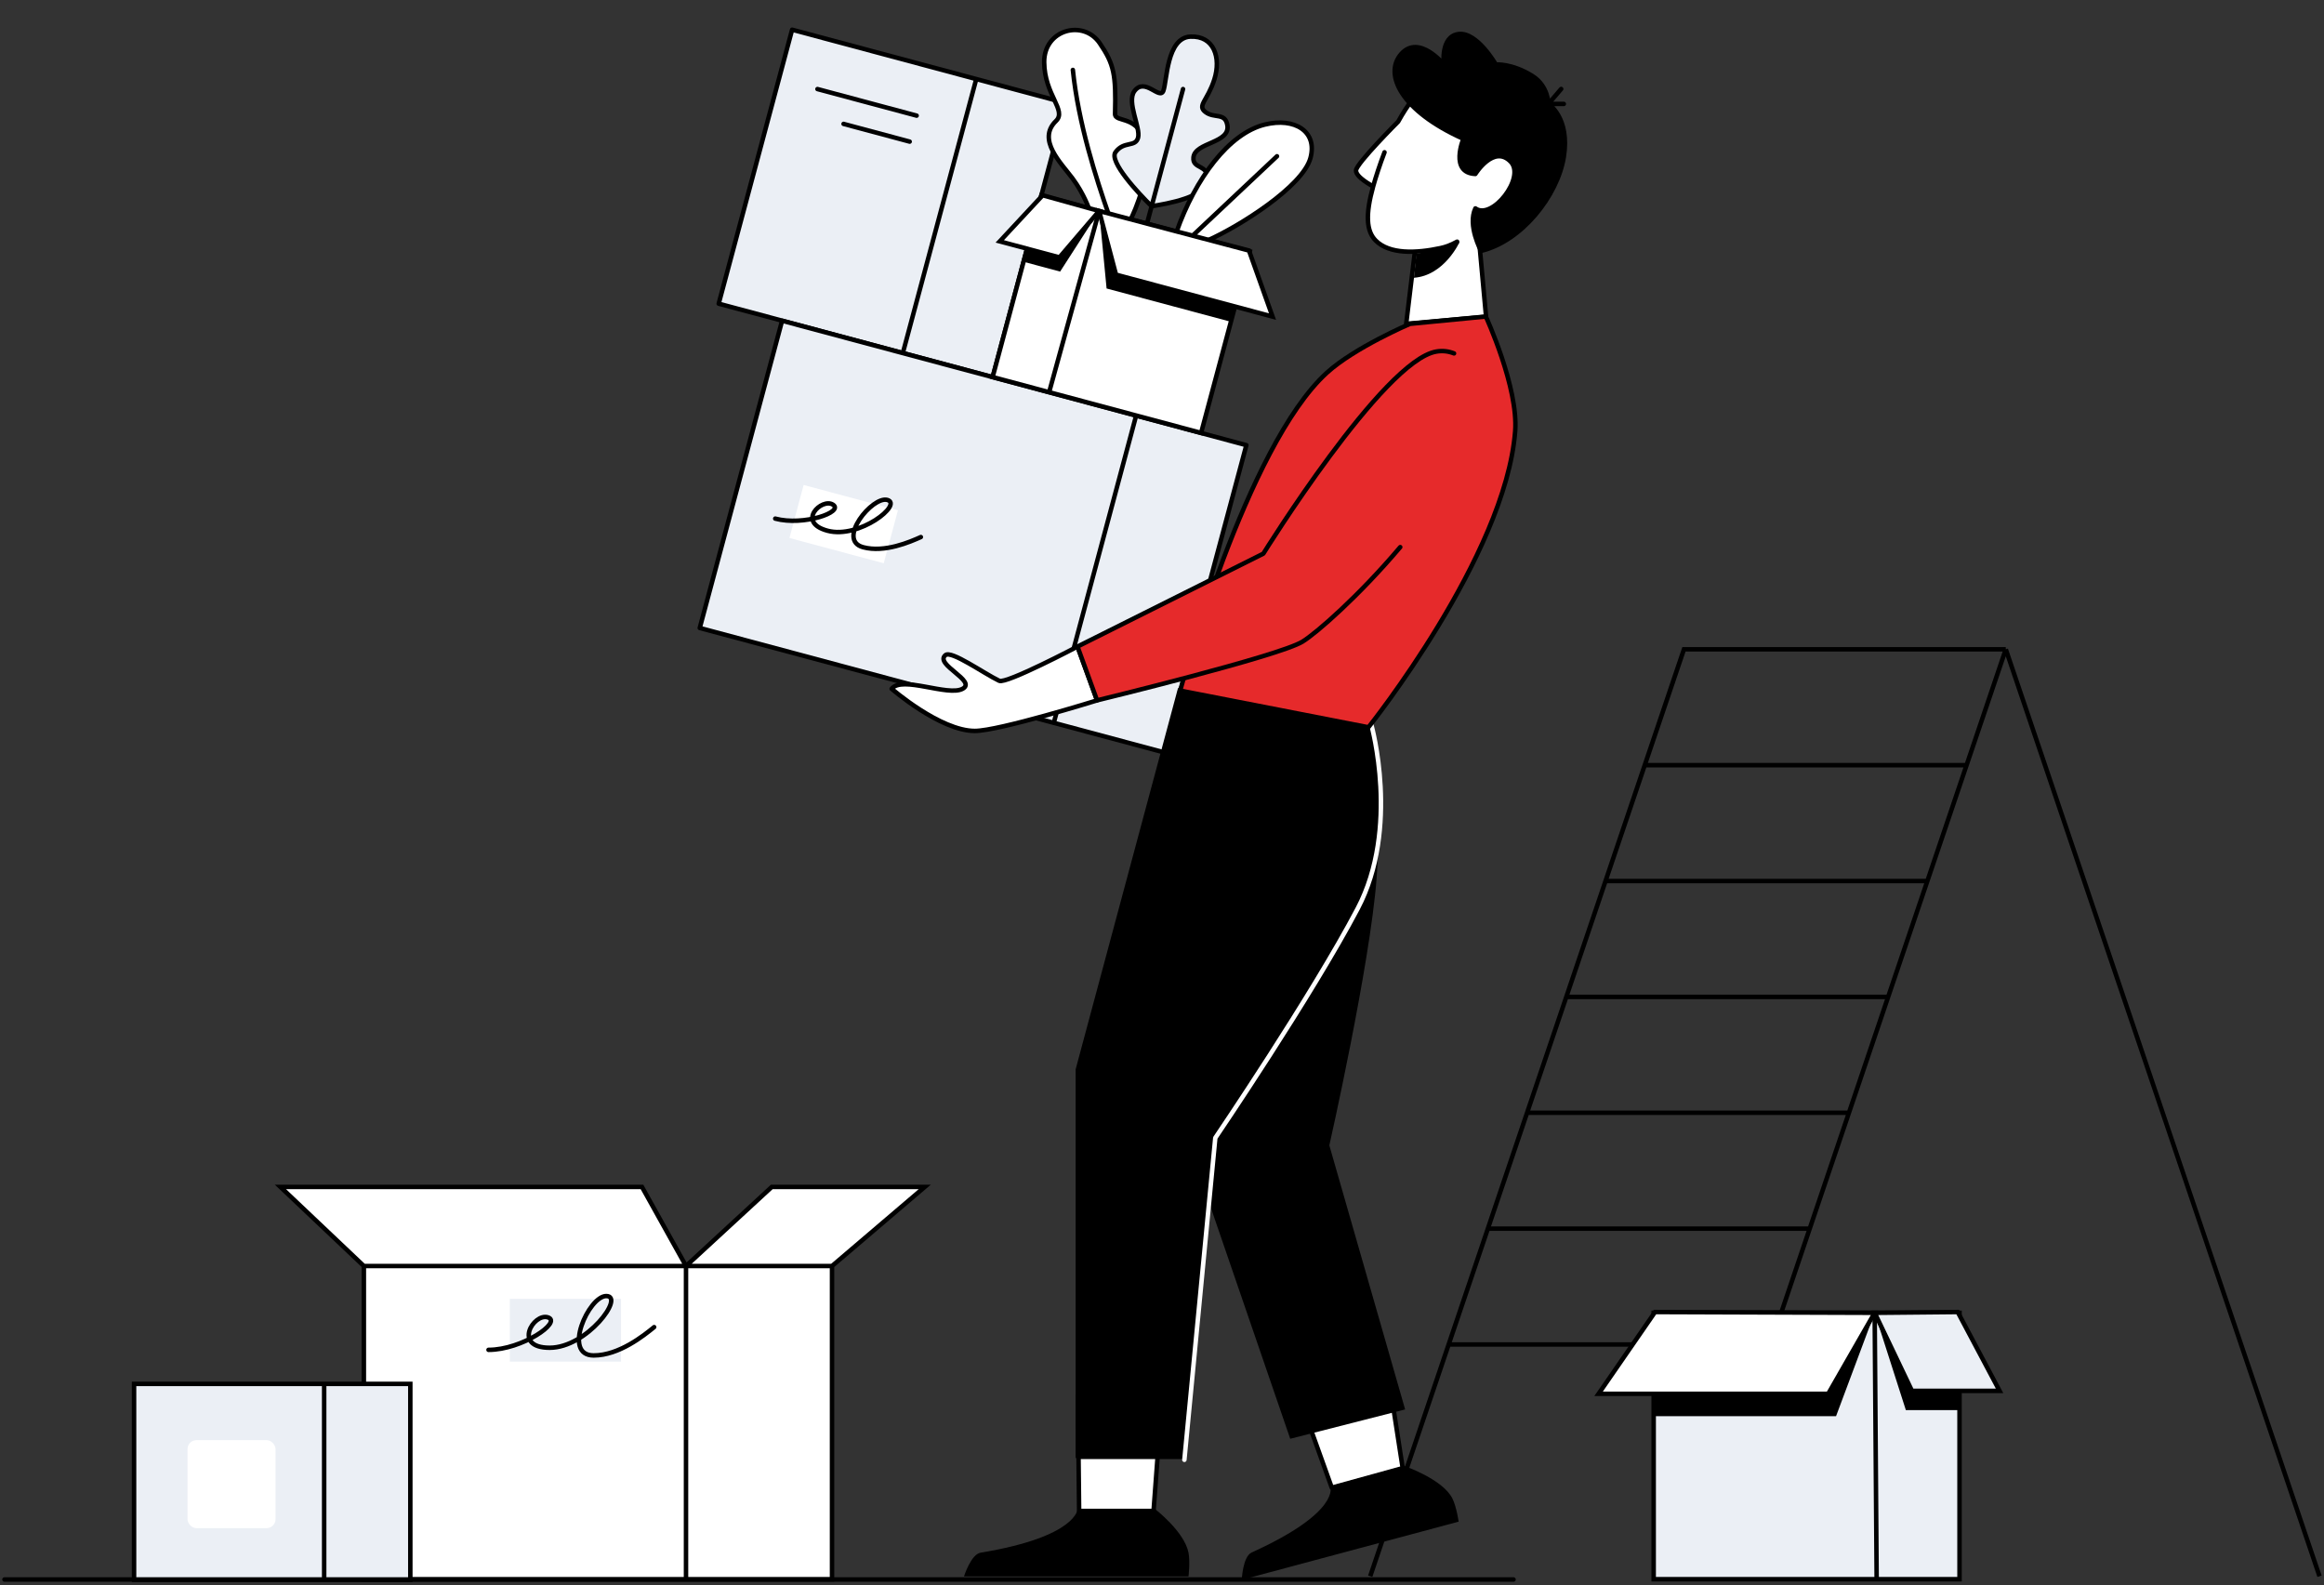 <svg width="519" height="354" viewBox="0 0 519 354" fill="none" xmlns="http://www.w3.org/2000/svg">
<rect x="0" y="0" width="519" height="354" fill="#333333" stroke="none"/>
<path d="M306 352L314.758 326.125L323.516 300.25M447.936 145H376.064L367.306 170.875M447.936 145L518 352M447.936 145L439.179 170.875M377.873 352L386.631 326.125L395.389 300.25M412.905 248.5H341.032M412.905 248.5L421.663 222.625M412.905 248.5L404.147 274.375M341.032 248.5L349.79 222.625M341.032 248.5L332.274 274.375M358.548 196.75H430.421M358.548 196.75L367.306 170.875M358.548 196.75L349.79 222.625M430.421 196.75L439.179 170.875M430.421 196.75L421.663 222.625M439.179 170.875H367.306M349.79 222.625H421.663M395.389 300.25H323.516M395.389 300.25L404.147 274.375M323.516 300.25L332.274 274.375M332.274 274.375H404.147" stroke="black"/>
<path d="M437.603 293.176V352.663H419.095H369.302V293.176H418.655H437.603Z" fill="#EBEFF5"/>
<path d="M419.095 352.663H369.302V293.176H418.655M419.095 352.663H437.603V293.176H418.655M419.095 352.663L418.655 293.176" stroke="black"/>
<path d="M426.987 310.605L418.662 293.177L437.202 293L446.548 310.605H426.987Z" fill="#EBEFF5" stroke="black"/>
<path d="M408.281 311.257H357L369.606 293L418.653 293.173L408.281 311.257Z" fill="white" stroke="black"/>
<path d="M410.031 316.257H369.605V311.349H408.227L418.657 293.176L427.043 310.663H437.632V314.896H425.618L418.657 293.176L410.031 316.257Z" fill="black"/>
<path d="M238.076 23.027L218.02 17.653L176.896 6.634L160.502 67.815L201.626 78.834L221.683 84.208L238.076 23.027Z" fill="#EBEFF5"/>
<path d="M218.02 17.653L238.076 23.027L221.683 84.208L201.626 78.834M218.02 17.653L176.896 6.634L160.502 67.815L201.626 78.834M218.02 17.653L201.626 78.834M204.708 25.824L182.557 19.889M203.154 31.626L188.386 27.669" stroke="black" stroke-linecap="round" stroke-linejoin="round"/>
<path d="M174.655 71.629L253.722 92.815L278.339 99.411L259.956 168.018L235.338 161.421L156.272 140.235L174.655 71.629Z" fill="#EBEFF5"/>
<path d="M253.722 92.815L174.655 71.629L156.272 140.235L235.338 161.421M253.722 92.815L278.339 99.411L259.956 168.018L235.338 161.421M253.722 92.815L235.338 161.421" stroke="black" stroke-linecap="round" stroke-linejoin="round"/>
<rect x="179.471" y="108.305" width="21.802" height="12.255" transform="rotate(15 179.471 108.305)" fill="white"/>
<path d="M173.126 115.816C179.478 117.518 188.546 114.312 186.017 112.699C183.534 111.115 177.742 116.629 184.811 118.523C191.881 120.417 201.724 112.598 198.145 111.639C194.836 110.753 186.751 120.597 192.76 122.207C197.567 123.495 203.28 120.995 205.649 119.931" stroke="black" stroke-linecap="round" stroke-linejoin="round"/>
<path d="M232.546 43.655L221.682 84.201L234.296 87.581L268.235 96.675L279.099 56.129L245.461 47.116L232.546 43.655Z" fill="white"/>
<path d="M234.296 87.581L268.235 96.675L279.099 56.129L245.461 47.116M234.296 87.581L221.682 84.201L232.546 43.655L245.461 47.116M234.296 87.581L245.461 47.116" stroke="black"/>
<path d="M255.981 32.408C257.318 37.902 253.471 47.325 252.347 49.252L247.625 47.986L243.28 46.822C243.28 46.822 242.101 43.321 239.544 39.871C236.986 36.421 231.493 31.206 235.833 27.009C238.293 24.631 233.257 21.207 233.191 13.9C233.124 6.594 241.929 4.261 245.594 9.646C248.803 14.36 249.243 16.666 249.017 25.411C248.961 27.566 254.276 25.398 255.981 32.408Z" fill="white"/>
<path d="M247.625 47.986C244.804 39.874 240.807 27.512 239.592 15.615M252.347 49.252C253.471 47.325 257.318 37.902 255.981 32.408C254.276 25.398 248.961 27.566 249.017 25.411C249.243 16.666 248.803 14.36 245.594 9.646C241.929 4.261 233.124 6.594 233.191 13.9C233.257 21.207 238.293 24.631 235.833 27.009C231.493 31.206 236.986 36.421 239.544 39.871C242.101 43.321 243.28 46.822 243.28 46.822L252.347 49.252Z" stroke="black" stroke-linecap="round"/>
<path d="M249.116 33.988C247.611 36.057 254.171 43.108 257.184 46.055C260.665 45.483 269.457 44.03 269.703 40.142C269.925 36.636 266.25 37.861 266.525 35.146C266.873 31.72 274.828 32.021 274.092 27.928C273.579 25.081 271.213 26.52 269.233 25.039C267.253 23.558 269.665 22.54 271.194 17.721C272.723 12.901 271.129 7.937 265.834 8.182C260.539 8.427 260.62 18.116 259.804 20.274C258.988 22.433 255.663 17.138 253.323 20.371C251.573 22.789 254.75 28.527 254.156 30.744C253.562 32.962 250.998 31.402 249.116 33.988Z" fill="#EBEFF5"/>
<path d="M255.996 50.491L257.184 46.055M264.196 19.886L257.184 46.055M257.184 46.055C254.171 43.108 247.611 36.057 249.116 33.988C250.998 31.402 253.562 32.962 254.156 30.744C254.75 28.527 251.573 22.789 253.323 20.371C255.663 17.138 258.988 22.433 259.804 20.274C260.62 18.116 260.539 8.427 265.834 8.182C271.129 7.937 272.723 12.901 271.194 17.721C269.665 22.54 267.253 23.558 269.233 25.039C271.213 26.52 273.579 25.081 274.092 27.928C274.828 32.021 266.873 31.72 266.525 35.146C266.25 37.861 269.925 36.636 269.703 40.142C269.457 44.03 260.665 45.483 257.184 46.055Z" stroke="black" stroke-linecap="round"/>
<path d="M292.661 35.258C290.952 41.635 276.753 50.554 269.702 53.682L266.215 52.748L262.728 51.813C266.96 39.84 274.443 29.786 282.469 27.817C289.132 26.183 294.248 29.335 292.661 35.258Z" fill="white"/>
<path d="M266.215 52.748L262.728 51.813C266.96 39.84 274.443 29.786 282.469 27.817C289.132 26.183 294.248 29.335 292.661 35.258C290.952 41.635 276.753 50.554 269.702 53.682L266.215 52.748ZM266.215 52.748L285.181 34.893" stroke="black" stroke-linecap="round"/>
<path d="M236.599 57.475L245.456 47.117L232.852 43.61L223.267 53.903L236.599 57.475Z" fill="white" stroke="black"/>
<path d="M249.23 61.336L284.183 70.701L278.925 55.956L245.463 47.116L249.23 61.336Z" fill="white" stroke="black"/>
<path d="M247.125 64.423L274.678 71.806L275.575 68.461L249.251 61.407L245.46 47.116L236.551 57.503L229.334 55.569L228.56 58.455L236.749 60.649L245.46 47.116L247.125 64.423Z" fill="black"/>
<path d="M257.604 337.536L259.293 314.913L240.714 311.816L240.996 337.536H257.604Z" fill="white" stroke="black" stroke-linecap="round" stroke-linejoin="round"/>
<path d="M313.251 327.856L309.443 303.285L290.864 313.982L297.416 332.224L313.251 327.856Z" fill="white" stroke="black" stroke-linecap="round" stroke-linejoin="round"/>
<path d="M331.871 70.744L329.768 47.746L316.687 50.293L314.034 72.312L331.871 70.744Z" fill="white" stroke="black" stroke-linecap="round" stroke-linejoin="round"/>
<path d="M307.203 53.699C310.279 56.82 316.263 56.575 321.685 55.407C326.203 54.434 330.906 52.002 335.4 47.886C342.626 41.267 345.309 32.155 341.609 24.396C337.909 16.637 327.123 12.922 319.243 18.42C316.774 20.143 314.349 23.338 312.253 27.142C312.253 27.142 304.024 34.788 302.927 38.05C302.352 39.761 306.678 41.682 306.678 41.682C305.422 47.127 305.366 51.835 307.203 53.699Z" fill="white"/>
<path d="M319.243 18.422C316.769 20.148 314.34 23.352 312.241 27.166C312.241 27.166 302.93 36.477 302.829 38.046C302.73 39.584 306.657 41.624 306.657 41.624M325.411 53.967C323.862 54.814 322.801 55.169 321.686 55.409C316.264 56.577 310.279 56.822 307.203 53.701C305.129 51.596 304.901 47.947 306.657 41.624M306.657 41.624C307.253 39.478 308.163 36.708 309.193 34.007" stroke="black" stroke-linecap="round" stroke-linejoin="round"/>
<path d="M325.949 54.059C325.949 54.059 322.586 61.533 315.75 62.033L316.318 56.648C316.318 56.648 321.686 55.83 325.949 54.059Z" fill="black"/>
<path d="M337.369 36.114C333.599 32.217 329.484 38.849 329.484 38.849C323.635 38.612 326.805 31.002 326.805 31.002C312.921 24.798 308.944 16.551 312.921 12.053C316.899 7.556 322.439 14.411 322.439 14.411C322.439 14.411 321.624 8.09 325.757 7.6C329.89 7.11 334.052 14.411 334.052 14.411C334.052 14.411 337.608 14.088 342.218 16.97C345.784 19.198 345.784 23.209 345.784 23.209C345.784 23.209 350.653 26.235 349.23 35.059C347.821 43.791 339.754 53.891 330.753 56.022C330.753 56.022 327.679 50.355 329.484 46.536C333.2 49.255 340.754 39.614 337.369 36.114Z" fill="black"/>
<path d="M345.784 23.209C345.784 23.209 350.653 26.235 349.23 35.059C347.821 43.791 339.754 53.891 330.753 56.022C330.753 56.022 327.679 50.355 329.484 46.536C333.2 49.255 340.754 39.614 337.369 36.114C333.599 32.217 329.484 38.849 329.484 38.849C323.635 38.612 326.805 31.002 326.805 31.002C312.921 24.798 308.944 16.551 312.921 12.053C316.899 7.556 322.439 14.411 322.439 14.411C322.439 14.411 321.624 8.09 325.757 7.6C329.89 7.11 334.052 14.411 334.052 14.411C334.052 14.411 337.608 14.088 342.218 16.97C345.784 19.198 345.784 23.209 345.784 23.209ZM345.784 23.209L349.23 23.209M345.784 23.209L348.643 19.87" stroke="black" stroke-linecap="round" stroke-linejoin="round"/>
<path d="M288.134 321.305L263.797 250.452L261.545 162.062H304.051C304.051 162.062 309.118 174.167 307.429 196.124C305.918 215.77 296.87 255.782 296.87 255.782L313.797 314.752L288.134 321.305Z" fill="black"/>
<path d="M240.715 325.332V238.856L263.5 154L306 162C306 162 312.395 184.865 302.926 202.881C292.759 222.222 271.116 254.113 271.116 254.113L264.22 325.332H240.715Z" fill="black" stroke="black" stroke-linecap="round" stroke-linejoin="round"/>
<path d="M306.285 162C306.285 162 312.681 184.865 303.211 202.881C293.045 222.222 271.402 254.113 271.402 254.113L264.5 326" stroke="white" stroke-linecap="round" stroke-linejoin="round"/>
<path d="M331.815 70.68L314.889 72.318C314.889 72.318 302.548 77.58 296.324 83.238C278.305 99.619 263.562 154.221 263.562 154.221L305.606 162.412C305.606 162.412 336.184 124.19 338.368 96.343C339.136 86.55 331.815 70.68 331.815 70.68Z" fill="#E62A2B" stroke="black"/>
<path d="M265.419 346.738C264.49 341.988 257.852 336.922 257.852 336.922H240.673C240.673 336.922 240.673 343.162 218.995 346.738C216.827 347.096 215.277 352.055 215.277 352.055H265.419C265.419 352.055 265.817 348.776 265.419 346.738Z" fill="black"/>
<path d="M324.371 334.678C322.244 330.33 313.602 327.378 313.602 327.378L297.081 331.956C297.081 331.956 299.542 337.628 279.529 346.694C277.527 347.6 277.314 352.792 277.314 352.792L325.747 339.814C325.747 339.814 325.283 336.544 324.371 334.678Z" fill="black"/>
<path d="M240.63 144.394L244.998 156.407C244.998 156.407 223.086 163.228 217.696 163.228C209.982 163.228 199.132 153.822 199.132 153.822C201.427 150.841 211.689 155.583 214.965 153.822C218.241 152.06 208.602 148.387 211.143 146.298C212.472 145.205 219.611 150.333 223.157 152.038C224.704 152.782 240.63 144.394 240.63 144.394Z" fill="white" stroke="black" stroke-linecap="round" stroke-linejoin="round"/>
<path d="M282.128 123.644C282.128 123.644 308.883 80.509 320.768 78.511C328.5 77.211 333.533 88.003 329.682 96.501C319.687 118.553 296.152 140.064 290.864 143.301C285.576 146.538 244.998 156.406 244.998 156.406L240.63 144.393L282.128 123.644Z" fill="#E62A2B"/>
<path d="M312.705 122.18C303.425 133.143 293.979 141.391 290.864 143.297C285.576 146.534 244.998 156.402 244.998 156.402L240.63 144.389L282.128 123.641C282.128 123.641 308.883 80.505 320.768 78.507C322.188 78.268 323.518 78.438 324.717 78.926" stroke="black" stroke-linecap="round" stroke-linejoin="round"/>
<path d="M153.201 352.697H81.258L81.258 282.721L62.626 265.066H143.367L153.201 282.721L172.351 265.066H206.511L185.808 282.721L185.808 352.697H153.201Z" fill="white"/>
<path d="M153.201 352.697H81.258L81.258 282.721M153.201 352.697L153.201 282.721M153.201 352.697H185.808L185.808 282.721M153.201 282.721H81.258M153.201 282.721H185.808M153.201 282.721L172.351 265.066H206.511L185.808 282.721M153.201 282.721L143.367 265.066H62.626L81.258 282.721" stroke="black"/>
<rect x="113.86" y="290.059" width="24.831" height="14.011" fill="#EBEFF5"/>
<path d="M109.094 301.445C116.584 301.445 125.616 295.222 122.358 294.189C119.159 293.175 114.412 300.977 122.748 300.977C131.084 300.977 139.607 289.43 135.388 289.43C131.486 289.43 125.493 302.694 132.579 302.694C138.247 302.694 143.795 298.242 146.087 296.367" stroke="black" stroke-linecap="round" stroke-linejoin="round"/>
<path d="M72.392 352.786H29.939V309.047H72.392H91.634V352.786H72.392Z" fill="#EBEFF5"/>
<path d="M72.392 352.786H29.939V309.047H72.392M72.392 352.786V309.047M72.392 352.786H91.634V309.047H72.392" stroke="black"/>
<rect x="41.877" y="321.605" width="19.657" height="19.657" rx="2" fill="white"/>
<path d="M1 352.727H338" stroke="black" stroke-linecap="round"/>
</svg>
